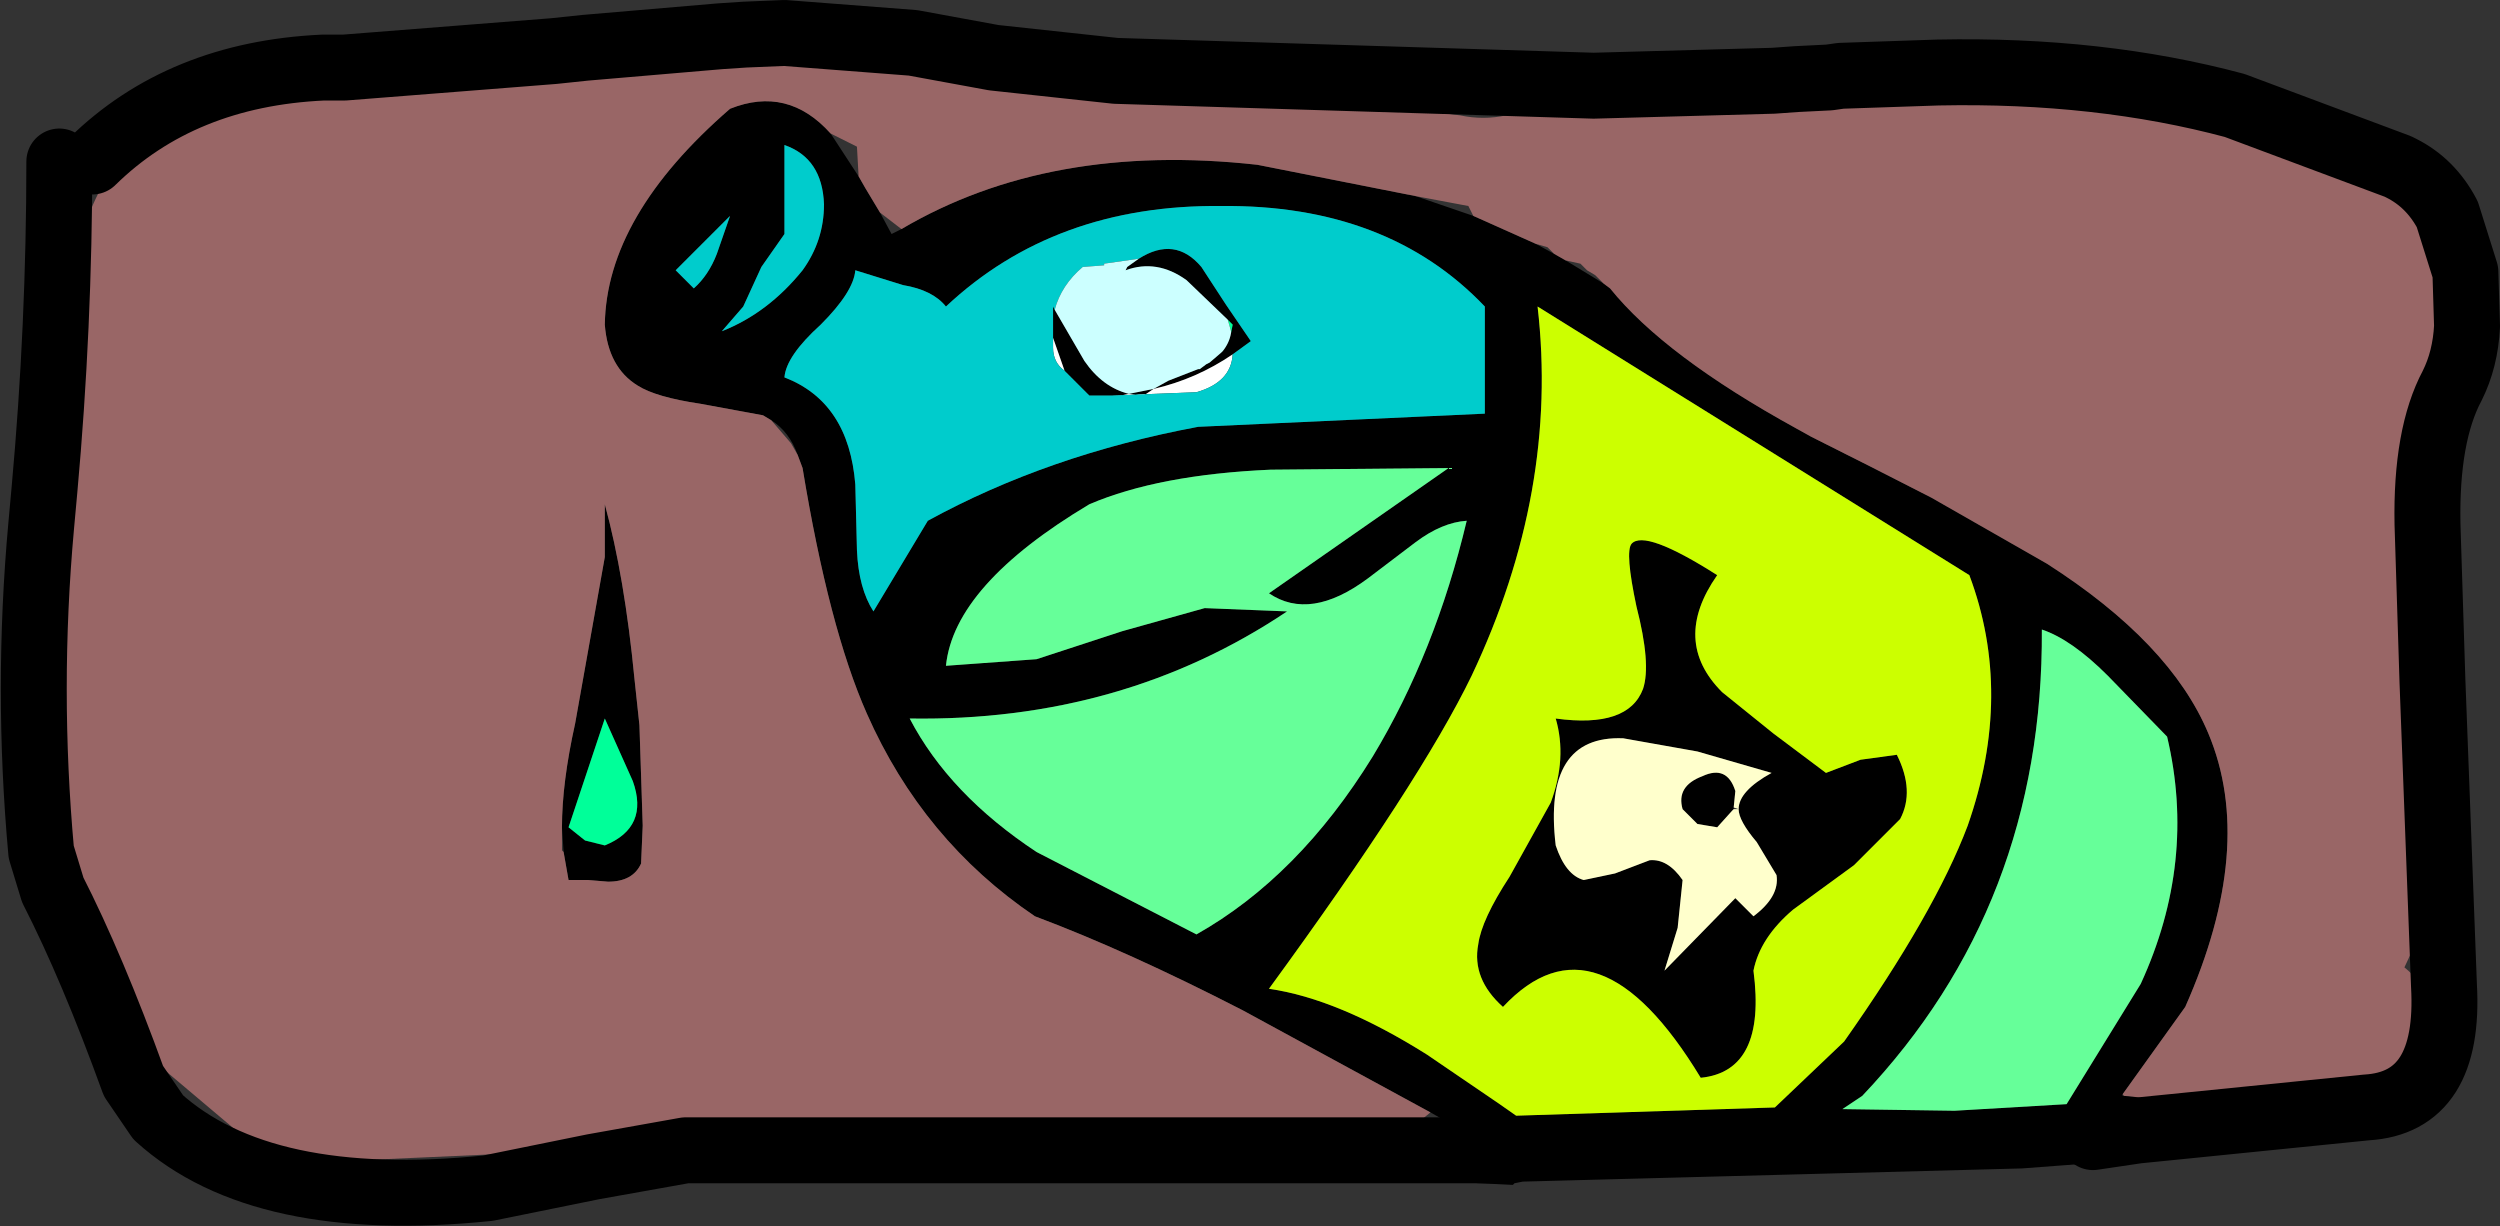 <?xml version="1.0" encoding="UTF-8" standalone="no"?>
<svg xmlns:xlink="http://www.w3.org/1999/xlink" height="37.2px" width="75.85px" xmlns="http://www.w3.org/2000/svg">
  <rect width="100%" height="100%" fill="#333333" stroke="none"/>
  <g transform="matrix(1.0, 0.0, 0.0, 1.0, 39.5, 19.25)">
    <path d="M26.35 14.95 L26.15 15.9 24.5 16.0 21.85 16.2 6.7 16.6 6.45 16.65 6.4 16.7 5.4 16.65 Q4.9 16.65 4.8 16.1 L4.75 15.65 4.95 15.05 4.25 14.7 3.9 14.5 -1.8 11.4 Q-5.3 9.6 -8.1 8.55 -11.5 6.25 -13.2 2.4 -14.35 -0.2 -15.15 -5.05 L-15.3 -5.45 Q-15.55 -6.15 -16.1 -6.5 L-16.35 -6.65 -18.25 -7.0 Q-19.6 -7.2 -20.15 -7.55 -21.05 -8.1 -21.15 -9.4 -21.1 -12.7 -17.35 -15.95 -15.6 -16.65 -14.3 -15.2 L-14.2 -15.05 -13.45 -13.9 -13.25 -13.55 -12.8 -12.8 -12.45 -12.15 -12.15 -12.3 Q-7.65 -14.95 -1.35 -14.25 L3.45 -13.3 5.2 -12.7 7.1 -11.85 7.65 -11.55 8.0 -11.35 9.15 -10.65 9.35 -10.5 Q11.0 -8.45 15.0 -6.25 L15.45 -6.0 Q17.25 -5.1 19.1 -4.15 L22.6 -2.15 Q26.35 0.25 27.5 3.0 28.95 6.45 26.8 11.3 L24.9 13.95 24.9 14.0 24.95 14.0 Q26.1 14.05 26.3 14.75 L26.35 14.95 25.35 15.05 24.0 15.25 25.35 15.05 26.35 14.95 M5.55 -6.7 L5.55 -9.95 Q2.6 -13.05 -2.45 -13.0 -7.5 -13.05 -10.8 -9.95 -11.2 -10.45 -12.1 -10.6 L-13.55 -11.05 Q-13.6 -10.4 -14.6 -9.4 -15.65 -8.45 -15.7 -7.8 -13.75 -7.05 -13.55 -4.55 L-13.5 -2.55 Q-13.45 -1.4 -13.0 -0.7 L-11.35 -3.45 Q-7.7 -5.45 -3.15 -6.3 L5.55 -6.7 M3.45 -2.8 L2.0 -1.7 Q0.25 -0.4 -1.0 -1.25 L4.45 -5.05 -0.95 -5.0 Q-4.35 -4.85 -6.45 -3.95 -10.55 -1.5 -10.8 0.95 L-8.05 0.75 -5.45 -0.1 -2.95 -0.8 -0.45 -0.7 Q-5.45 2.65 -11.9 2.55 -10.7 4.85 -8.05 6.6 L-3.2 9.1 Q-0.1 7.35 2.15 3.7 4.05 0.55 5.0 -3.45 4.25 -3.4 3.45 -2.8 M20.25 -1.8 L7.15 -9.95 Q7.8 -4.35 5.15 1.25 3.6 4.45 -1.0 10.75 1.1 11.05 3.8 12.75 L6.0 14.25 6.5 14.6 14.35 14.35 16.45 12.35 Q19.2 8.45 20.2 5.8 21.6 1.8 20.25 -1.8 M12.6 -1.8 Q11.2 0.2 12.75 1.75 L14.3 3.0 15.9 4.2 16.95 3.8 18.05 3.65 Q18.6 4.75 18.15 5.6 L16.75 7.0 14.9 8.35 Q13.9 9.2 13.7 10.2 14.1 13.25 12.1 13.45 8.95 8.25 6.1 11.3 5.15 10.45 5.35 9.4 5.45 8.65 6.3 7.35 L7.55 5.1 Q8.05 3.75 7.7 2.55 9.9 2.85 10.35 1.65 10.6 0.9 10.15 -0.85 9.8 -2.5 10.0 -2.75 10.4 -3.2 12.6 -1.8 M26.25 3.1 L24.45 1.25 Q23.35 0.15 22.45 -0.15 22.5 8.2 17.0 14.0 L16.4 14.4 19.8 14.45 23.2 14.25 25.45 10.6 Q27.15 6.9 26.25 3.1 M13.1 5.3 L13.05 5.35 12.6 5.85 12.0 5.75 11.55 5.3 Q11.35 4.6 12.15 4.3 12.9 3.95 13.15 4.75 L13.1 5.25 13.1 5.3 M13.25 5.3 Q13.25 4.75 14.25 4.2 L12.0 3.55 9.75 3.15 Q7.3 3.05 7.7 6.4 8.0 7.3 8.55 7.45 L9.5 7.25 10.55 6.85 Q11.1 6.8 11.55 7.45 L11.4 8.9 11.0 10.2 13.15 8.0 13.7 8.55 Q14.5 7.95 14.4 7.3 L13.8 6.3 Q13.25 5.65 13.25 5.3 M6.05 15.65 L4.75 15.65 6.05 15.65 M-22.45 5.85 Q-22.45 4.5 -22.05 2.7 L-21.15 -2.35 -21.15 -3.95 Q-20.55 -1.75 -20.25 1.35 L-20.1 2.75 -20.0 5.8 -20.05 6.95 Q-20.3 7.5 -21.05 7.5 L-21.65 7.45 -22.25 7.45 -22.4 6.6 -22.45 5.85 M-14.5 -13.05 Q-14.55 -14.45 -15.7 -14.85 L-15.7 -12.15 -16.4 -11.15 -16.95 -9.95 -17.6 -9.2 Q-16.2 -9.75 -15.15 -11.05 -14.5 -11.95 -14.5 -13.05 M-18.45 -10.5 Q-18.0 -10.9 -17.75 -11.55 L-17.35 -12.7 -19.0 -11.05 -18.45 -10.5 M-2.15 -9.15 L-2.1 -9.4 -2.25 -9.55 -3.5 -10.75 Q-4.4 -11.4 -5.35 -11.05 L-5.3 -11.15 -4.95 -11.4 Q-3.85 -12.1 -3.05 -11.15 L-2.3 -10.0 -1.55 -8.9 -2.1 -8.5 Q-3.2 -7.75 -4.5 -7.45 L-4.8 -7.25 -5.25 -7.3 -5.5 -7.25 -6.45 -7.25 -7.2 -8.0 -7.55 -9.0 -7.55 -9.95 -7.5 -9.85 -6.6 -8.3 Q-6.05 -7.5 -5.25 -7.3 L-4.5 -7.45 -4.05 -7.7 -3.15 -8.05 -3.1 -8.05 -2.9 -8.2 -2.8 -8.25 -2.45 -8.55 -2.4 -8.6 Q-2.2 -8.85 -2.15 -9.15 M-20.3 4.45 L-21.15 2.55 -22.25 5.85 -21.75 6.25 -21.15 6.4 Q-19.8 5.85 -20.3 4.45" fill="#000000" fill-rule="evenodd" stroke="none"/>
    <path d="M8.85 -16.65 Q10.5 -17.5 12.75 -17.45 L19.3 -17.05 16.35 -16.95 16.0 -16.9 15.0 -16.85 14.3 -16.8 8.85 -16.65 M28.3 -16.05 Q30.7 -15.75 32.65 -14.65 L33.35 -14.15 33.25 -14.2 28.3 -16.05 M34.75 -12.75 Q35.5 -12.0 35.45 -10.7 L34.95 -6.2 34.8 -4.3 34.55 -0.35 34.3 1.4 34.15 -3.35 Q34.1 -6.05 34.9 -7.55 35.3 -8.35 35.35 -9.35 L35.3 -11.0 34.75 -12.75 M-16.9 -18.2 L-17.65 -18.15 -17.25 -18.25 -16.9 -18.2 M-22.7 -17.7 L-29.05 -17.2 -28.75 -17.25 -22.7 -17.7 M-4.5 -7.45 Q-3.2 -7.75 -2.1 -8.5 -2.15 -7.65 -3.2 -7.35 L-5.75 -7.25 -5.5 -7.25 -5.25 -7.3 -4.8 -7.25 -4.5 -7.45 M-7.55 -9.0 L-7.2 -8.0 Q-7.55 -8.25 -7.55 -8.7 L-7.55 -9.0" fill="#ffffff" fill-rule="evenodd" stroke="none"/>
    <path d="M3.45 -2.8 Q4.25 -3.4 5.0 -3.45 4.05 0.55 2.15 3.7 -0.1 7.35 -3.2 9.1 L-8.05 6.6 Q-10.7 4.85 -11.9 2.55 -5.45 2.65 -0.45 -0.7 L-2.95 -0.8 -5.45 -0.1 -8.05 0.75 -10.8 0.95 Q-10.55 -1.5 -6.45 -3.95 -4.35 -4.85 -0.95 -5.0 L4.45 -5.05 -1.0 -1.25 Q0.25 -0.4 2.0 -1.7 L3.45 -2.8 M26.25 3.1 Q27.15 6.9 25.45 10.6 L23.2 14.25 19.8 14.45 16.4 14.4 17.0 14.0 Q22.5 8.2 22.45 -0.15 23.35 0.15 24.45 1.25 L26.25 3.1" fill="#66ff99" fill-rule="evenodd" stroke="none"/>
    <path d="M20.25 -1.8 Q21.6 1.8 20.2 5.8 19.2 8.45 16.45 12.35 L14.35 14.35 6.5 14.6 6.0 14.25 3.8 12.75 Q1.1 11.05 -1.0 10.75 3.6 4.45 5.15 1.25 7.8 -4.35 7.15 -9.95 L20.25 -1.8 M12.6 -1.8 Q10.4 -3.2 10.0 -2.75 9.8 -2.5 10.15 -0.85 10.6 0.9 10.35 1.65 9.9 2.85 7.7 2.55 8.05 3.75 7.55 5.1 L6.3 7.35 Q5.45 8.65 5.35 9.4 5.15 10.45 6.1 11.3 8.95 8.25 12.1 13.45 14.1 13.25 13.7 10.2 13.9 9.2 14.9 8.35 L16.75 7.0 18.15 5.6 Q18.6 4.75 18.05 3.65 L16.95 3.8 15.9 4.2 14.3 3.0 12.75 1.75 Q11.2 0.2 12.6 -1.8" fill="#ccff00" fill-rule="evenodd" stroke="none"/>
    <path d="M13.1 5.25 L13.15 4.75 Q12.9 3.95 12.15 4.3 11.35 4.6 11.55 5.3 L12.0 5.75 12.6 5.85 13.05 5.35 13.1 5.3 13.25 5.3 13.1 5.25 M13.25 5.3 Q13.25 5.65 13.8 6.3 L14.4 7.3 Q14.5 7.95 13.7 8.55 L13.15 8.0 11.0 10.2 11.4 8.9 11.55 7.45 Q11.1 6.8 10.55 6.85 L9.5 7.25 8.55 7.45 Q8.0 7.3 7.7 6.4 7.3 3.05 9.75 3.15 L12.0 3.55 14.25 4.2 Q13.25 4.75 13.25 5.3" fill="#ffffcc" fill-rule="evenodd" stroke="none"/>
    <path d="M5.55 -6.7 L-3.15 -6.3 Q-7.7 -5.45 -11.35 -3.45 L-13.0 -0.7 Q-13.45 -1.4 -13.5 -2.55 L-13.55 -4.55 Q-13.75 -7.05 -15.7 -7.8 -15.65 -8.45 -14.6 -9.4 -13.6 -10.4 -13.55 -11.05 L-12.1 -10.6 Q-11.2 -10.45 -10.8 -9.95 -7.5 -13.05 -2.45 -13.0 2.6 -13.05 5.55 -9.95 L5.55 -6.7 M-14.5 -13.05 Q-14.5 -11.95 -15.15 -11.05 -16.2 -9.75 -17.6 -9.2 L-16.95 -9.95 -16.4 -11.15 -15.7 -12.15 -15.7 -14.85 Q-14.55 -14.45 -14.5 -13.05 M-18.45 -10.5 L-19.0 -11.05 -17.35 -12.7 -17.75 -11.55 Q-18.0 -10.9 -18.45 -10.5 M-2.1 -8.5 L-1.55 -8.9 -2.3 -10.0 -3.05 -11.15 Q-3.85 -12.1 -4.95 -11.4 L-6.0 -11.25 -6.0 -11.2 -6.65 -11.15 Q-7.3 -10.6 -7.5 -9.85 L-7.55 -9.95 -7.55 -9.0 -7.55 -8.7 Q-7.55 -8.25 -7.2 -8.0 L-6.45 -7.25 -5.5 -7.25 -5.75 -7.25 -3.2 -7.35 Q-2.15 -7.65 -2.1 -8.5" fill="#00cccc" fill-rule="evenodd" stroke="none"/>
    <path d="M-2.25 -9.55 L-2.1 -9.4 -2.15 -9.15 -2.15 -9.2 -2.25 -9.55 M-20.3 4.45 Q-19.8 5.85 -21.15 6.4 L-21.75 6.25 -22.25 5.85 -21.15 2.55 -20.3 4.45" fill="#00ff99" fill-rule="evenodd" stroke="none"/>
    <path d="M-2.25 -9.55 L-2.15 -9.2 -2.15 -9.15 Q-2.2 -8.85 -2.4 -8.6 L-2.45 -8.55 -2.8 -8.25 -2.9 -8.2 -3.1 -8.05 -3.15 -8.05 -4.05 -7.7 -4.5 -7.45 -5.25 -7.3 Q-6.05 -7.5 -6.6 -8.3 L-7.5 -9.85 Q-7.3 -10.6 -6.65 -11.15 L-6.0 -11.2 -6.0 -11.25 -4.95 -11.4 -5.3 -11.15 -5.35 -11.05 Q-4.4 -11.4 -3.5 -10.75 L-2.25 -9.55" fill="#ccffff" fill-rule="evenodd" stroke="none"/>
    <path d="M8.85 -16.65 L14.3 -16.8 15.0 -16.85 16.0 -16.9 16.35 -16.95 19.3 -17.05 28.3 -16.05 33.25 -14.2 33.35 -14.15 34.0 -13.3 34.75 -12.75 35.3 -11.0 35.35 -9.35 Q35.3 -8.35 34.9 -7.55 34.1 -6.05 34.15 -3.35 L34.3 1.4 33.75 3.55 Q34.35 4.35 34.25 5.45 L34.15 6.0 Q33.9 6.65 34.0 7.3 34.1 8.4 33.8 9.35 L33.45 10.1 Q34.45 10.9 34.0 12.1 33.6 13.1 32.65 13.65 30.35 15.0 27.7 14.2 26.95 14.75 26.3 14.75 26.1 14.05 24.95 14.0 L24.9 13.95 26.8 11.3 Q28.95 6.45 27.5 3.0 26.35 0.25 22.6 -2.15 L19.1 -4.15 Q17.25 -5.1 15.45 -6.0 L15.0 -6.25 Q11.0 -8.45 9.35 -10.5 L9.15 -10.65 8.9 -10.9 8.65 -11.05 8.45 -11.25 8.0 -11.35 7.65 -11.55 7.45 -11.75 7.1 -11.85 5.2 -12.7 5.05 -13.0 3.45 -13.3 -1.35 -14.25 Q-7.65 -14.95 -12.15 -12.3 L-12.8 -12.8 -13.25 -13.55 -13.45 -13.9 -13.5 -14.8 -14.3 -15.2 Q-15.6 -16.65 -17.35 -15.95 -21.1 -12.7 -21.15 -9.4 -21.05 -8.1 -20.15 -7.55 -19.6 -7.2 -18.25 -7.0 L-16.35 -6.65 -16.1 -6.5 -15.5 -5.8 -15.3 -5.45 -15.15 -5.05 Q-14.35 -0.2 -13.2 2.4 -11.5 6.25 -8.1 8.55 -5.3 9.6 -1.8 11.4 L3.9 14.5 3.05 15.2 1.75 15.4 Q-9.6 14.3 -20.95 15.5 L-21.85 15.65 -30.75 16.05 Q-31.35 15.95 -31.8 15.5 L-35.0 12.8 Q-36.7 10.95 -37.15 8.45 L-37.4 6.55 -37.5 2.6 -37.75 -4.5 Q-37.85 -6.35 -37.4 -8.1 L-37.3 -9.55 Q-37.4 -12.85 -35.35 -15.05 -34.45 -16.05 -33.15 -16.45 L-29.05 -17.2 -22.7 -17.7 -19.25 -17.95 -17.9 -18.1 -17.65 -18.15 -16.9 -18.2 -7.45 -17.05 -4.25 -16.85 4.8 -15.75 Q5.5 -15.6 6.2 -15.75 L6.4 -15.9 7.25 -16.15 8.05 -16.15 8.85 -16.65 M-22.4 6.6 L-22.25 7.45 -21.65 7.45 -21.05 7.5 Q-20.3 7.5 -20.05 6.95 L-20.0 5.8 -20.1 2.75 -20.25 1.35 Q-20.55 -1.75 -21.15 -3.95 L-21.15 -2.35 -22.05 2.7 Q-22.45 4.5 -22.45 5.85 L-22.45 6.55 -22.4 6.6" fill="#996666" fill-rule="evenodd" stroke="none"/>
    <path d="M19.3 -17.05 Q24.2 -17.15 28.3 -16.05 L33.25 -14.2 33.35 -14.15 Q34.25 -13.7 34.75 -12.75 L35.3 -11.0 35.35 -9.35 Q35.3 -8.35 34.9 -7.55 34.1 -6.05 34.15 -3.35 L34.3 1.4 34.65 10.65 Q34.85 14.2 32.3 14.35 L26.35 14.95 25.35 15.05 24.0 15.25 M4.75 15.65 L-1.3 15.65 -9.35 15.65 -18.7 15.65 -21.5 16.15 -24.7 16.8 Q-31.55 17.5 -34.7 14.65 L-35.45 13.55 Q-36.7 10.1 -37.9 7.75 L-38.25 6.6 Q-38.7 1.65 -38.25 -3.3 L-38.15 -4.4 Q-37.7 -9.35 -37.7 -14.35 M19.3 -17.05 L16.35 -16.95 16.0 -16.9 15.0 -16.85 14.3 -16.8 8.85 -16.65 -5.65 -17.1 -9.35 -17.5 -11.8 -17.95 -15.7 -18.25 -16.9 -18.2 -17.65 -18.15 -21.75 -17.8 -22.7 -17.7 -29.05 -17.2 -29.7 -17.2 Q-34.0 -17.0 -36.7 -14.35 M4.75 15.65 L6.05 15.65" fill="none" stroke="#000000" stroke-linecap="round" stroke-linejoin="round" stroke-width="2.0"/>
  </g>
</svg>
